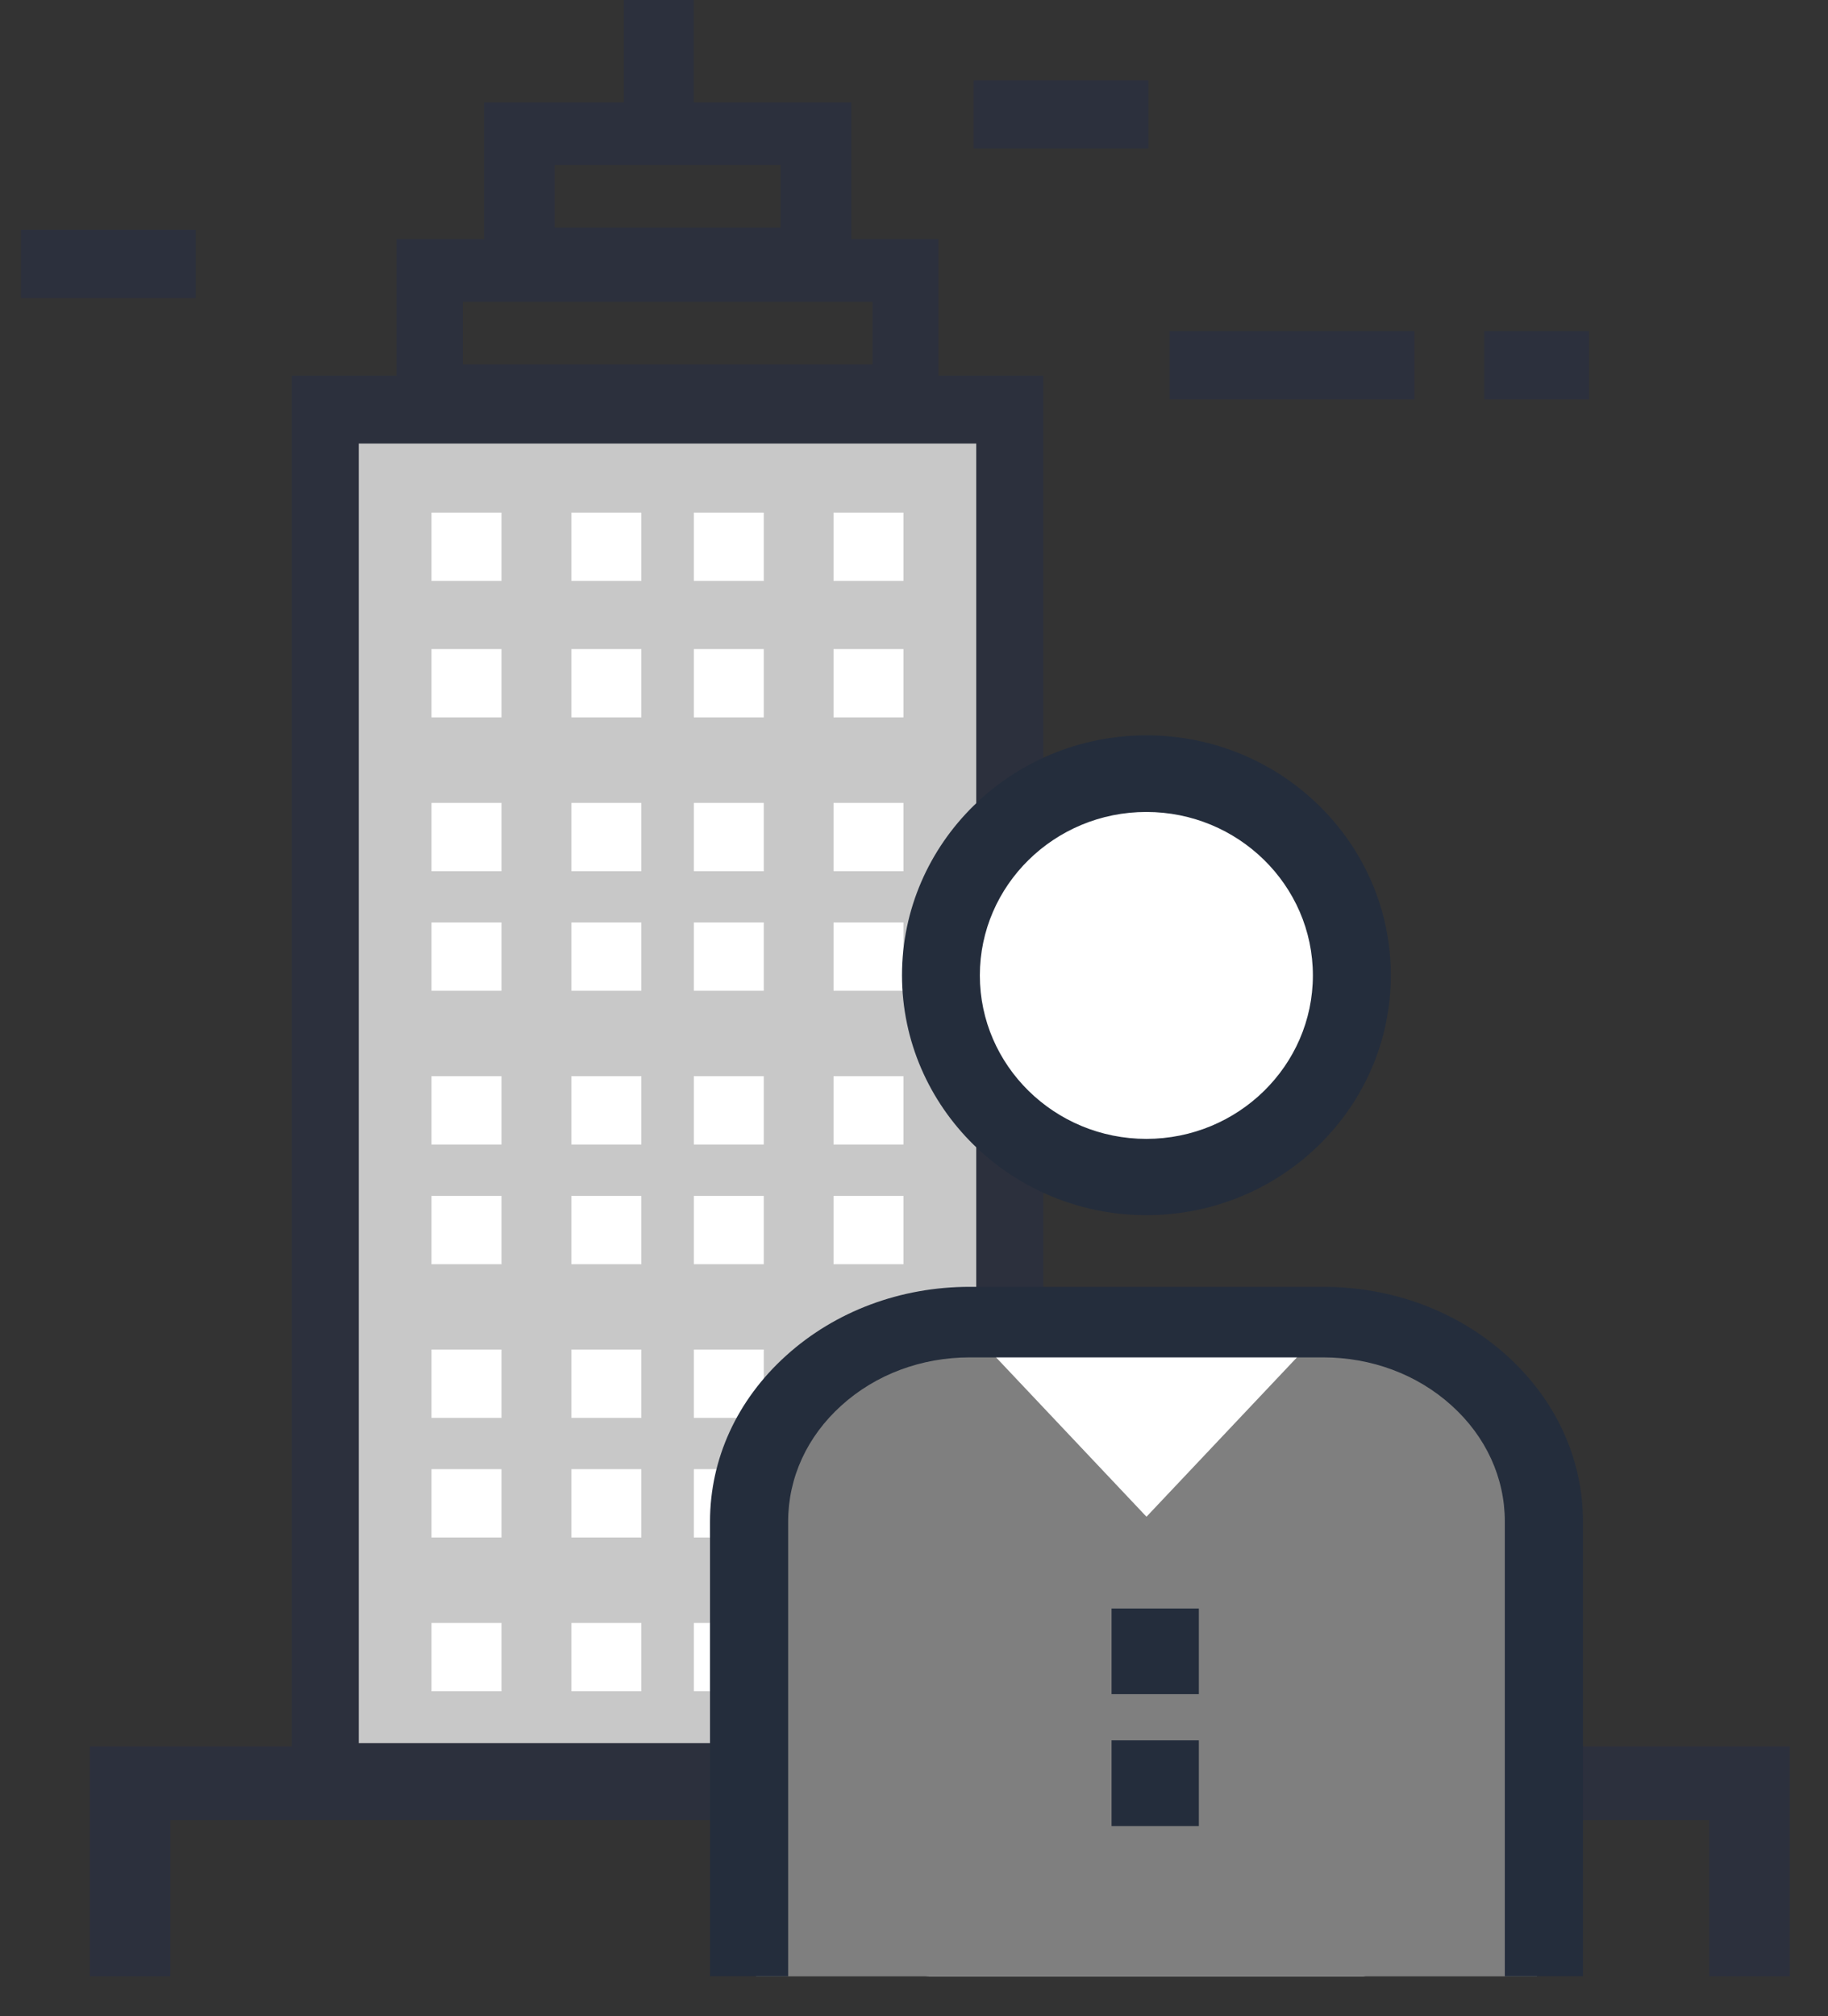 <svg width="39" height="43" viewBox="0 0 39 43" fill="none" xmlns="http://www.w3.org/2000/svg">
<rect x="0" y="0" width="39" height="43" fill="#333333" stroke="none"/>
<path fill-rule="evenodd" clip-rule="evenodd" d="M6.969 38.251H21.142V8.742H6.969V38.251Z" fill="#C8C8C8"/>
<path fill-rule="evenodd" clip-rule="evenodd" d="M9.207 12.389H10.699V10.932H9.207V12.389Z" fill="white"/>
<path fill-rule="evenodd" clip-rule="evenodd" d="M12.191 12.389H13.683V10.932H12.191V12.389Z" fill="white"/>
<path fill-rule="evenodd" clip-rule="evenodd" d="M14.803 12.389H16.295V10.932H14.803V12.389Z" fill="white"/>
<path fill-rule="evenodd" clip-rule="evenodd" d="M17.783 12.389H19.275V10.932H17.783V12.389Z" fill="white"/>
<path fill-rule="evenodd" clip-rule="evenodd" d="M9.207 15.299H10.699V13.842H9.207V15.299Z" fill="white"/>
<path fill-rule="evenodd" clip-rule="evenodd" d="M12.191 15.299H13.683V13.842H12.191V15.299Z" fill="white"/>
<path fill-rule="evenodd" clip-rule="evenodd" d="M14.803 15.299H16.295V13.842H14.803V15.299Z" fill="white"/>
<path fill-rule="evenodd" clip-rule="evenodd" d="M17.783 15.299H19.275V13.842H17.783V15.299Z" fill="white"/>
<path fill-rule="evenodd" clip-rule="evenodd" d="M9.207 18.58H10.699V17.123H9.207V18.58Z" fill="white"/>
<path fill-rule="evenodd" clip-rule="evenodd" d="M12.191 18.58H13.683V17.123H12.191V18.58Z" fill="white"/>
<path fill-rule="evenodd" clip-rule="evenodd" d="M14.803 18.58H16.295V17.123H14.803V18.58Z" fill="white"/>
<path fill-rule="evenodd" clip-rule="evenodd" d="M17.783 18.58H19.275V17.123H17.783V18.58Z" fill="white"/>
<path fill-rule="evenodd" clip-rule="evenodd" d="M9.207 21.129H10.699V19.672H9.207V21.129Z" fill="white"/>
<path fill-rule="evenodd" clip-rule="evenodd" d="M12.191 21.129H13.683V19.672H12.191V21.129Z" fill="white"/>
<path fill-rule="evenodd" clip-rule="evenodd" d="M14.803 21.129H16.295V19.672H14.803V21.129Z" fill="white"/>
<path fill-rule="evenodd" clip-rule="evenodd" d="M17.783 21.129H19.275V19.672H17.783V21.129Z" fill="white"/>
<path fill-rule="evenodd" clip-rule="evenodd" d="M9.207 24.408H10.699V22.951H9.207V24.408Z" fill="white"/>
<path fill-rule="evenodd" clip-rule="evenodd" d="M12.191 24.408H13.683V22.951H12.191V24.408Z" fill="white"/>
<path fill-rule="evenodd" clip-rule="evenodd" d="M14.803 24.408H16.295V22.951H14.803V24.408Z" fill="white"/>
<path fill-rule="evenodd" clip-rule="evenodd" d="M17.783 24.408H19.275V22.951H17.783V24.408Z" fill="white"/>
<path fill-rule="evenodd" clip-rule="evenodd" d="M9.207 26.961H10.699V25.504H9.207V26.961Z" fill="white"/>
<path fill-rule="evenodd" clip-rule="evenodd" d="M12.191 26.961H13.683V25.504H12.191V26.961Z" fill="white"/>
<path fill-rule="evenodd" clip-rule="evenodd" d="M14.803 26.961H16.295V25.504H14.803V26.961Z" fill="white"/>
<path fill-rule="evenodd" clip-rule="evenodd" d="M17.783 26.961H19.275V25.504H17.783V26.961Z" fill="white"/>
<path fill-rule="evenodd" clip-rule="evenodd" d="M9.207 30.238H10.699V28.781H9.207V30.238Z" fill="white"/>
<path fill-rule="evenodd" clip-rule="evenodd" d="M12.191 30.238H13.683V28.781H12.191V30.238Z" fill="white"/>
<path fill-rule="evenodd" clip-rule="evenodd" d="M14.803 30.238H16.295V28.781H14.803V30.238Z" fill="white"/>
<path fill-rule="evenodd" clip-rule="evenodd" d="M17.783 30.238H19.275V28.781H17.783V30.238Z" fill="white"/>
<path fill-rule="evenodd" clip-rule="evenodd" d="M9.207 32.789H10.699V31.332H9.207V32.789Z" fill="white"/>
<path fill-rule="evenodd" clip-rule="evenodd" d="M12.191 32.789H13.683V31.332H12.191V32.789Z" fill="white"/>
<path fill-rule="evenodd" clip-rule="evenodd" d="M14.803 32.789H16.295V31.332H14.803V32.789Z" fill="white"/>
<path fill-rule="evenodd" clip-rule="evenodd" d="M17.783 32.789H19.275V31.332H17.783V32.789Z" fill="white"/>
<path fill-rule="evenodd" clip-rule="evenodd" d="M9.207 36.069H10.699V34.611H9.207V36.069Z" fill="white"/>
<path fill-rule="evenodd" clip-rule="evenodd" d="M12.191 36.069H13.683V34.611H12.191V36.069Z" fill="white"/>
<path fill-rule="evenodd" clip-rule="evenodd" d="M14.803 36.069H16.295V34.611H14.803V36.069Z" fill="white"/>
<path fill-rule="evenodd" clip-rule="evenodd" d="M17.783 36.069H19.275V34.611H17.783V36.069Z" fill="white"/>
<path fill-rule="evenodd" clip-rule="evenodd" d="M6.221 38.616H22.259V8.014H6.221V38.616ZM7.654 37.174H20.828V9.459H7.654V37.174Z" fill="#2C303D"/>
<path fill-rule="evenodd" clip-rule="evenodd" d="M8.461 9.107H20.023V5.1H8.461V9.107ZM9.874 7.772H18.616V6.436H9.874V7.772Z" fill="#2C303D"/>
<path fill-rule="evenodd" clip-rule="evenodd" d="M10.328 6.191H18.161V2.184H10.328V6.191ZM11.835 4.856H16.655V3.521H11.835V4.856Z" fill="#2C303D"/>
<path fill-rule="evenodd" clip-rule="evenodd" d="M13.309 2.55H14.8V0H13.309V2.55Z" fill="#2C303D"/>
<path fill-rule="evenodd" clip-rule="evenodd" d="M1.918 37.246L1.918 42.147H3.635V38.814H36.467V42.147H38.184V37.246H1.918Z" fill="#2C303D"/>
<path fill-rule="evenodd" clip-rule="evenodd" d="M0.447 6.358H4.177V4.9H0.447V6.358Z" fill="#2C303D"/>
<path fill-rule="evenodd" clip-rule="evenodd" d="M20.771 3.168H24.501V1.711H20.771V3.168Z" fill="#2C303D"/>
<path fill-rule="evenodd" clip-rule="evenodd" d="M24.953 8.518H30.175V7.061H24.953V8.518Z" fill="#2C303D"/>
<path fill-rule="evenodd" clip-rule="evenodd" d="M31.664 8.518H33.902V7.061H31.664V8.518Z" fill="#2C303D"/>
<circle cx="24.46" cy="21.073" r="4.411" fill="white"/>
<path fill-rule="evenodd" clip-rule="evenodd" d="M28.163 28.426L24.46 28.426L20.758 28.426C19.573 28.426 18.389 28.809 17.485 29.574C16.581 30.34 16.129 31.343 16.129 32.346V39.404L16.363 41.659L19.832 42.148H29.089L32.441 41.241L32.792 39.404V32.346C32.792 31.343 32.34 30.34 31.436 29.574C30.533 28.809 29.348 28.426 28.163 28.426Z" fill="white"/>
<path fill-rule="evenodd" clip-rule="evenodd" d="M28.163 28.426L24.46 32.346L20.758 28.426C19.573 28.426 18.389 28.831 17.485 29.641C16.581 30.452 16.129 31.513 16.129 32.576V40.046V42.148H19.773H29.089H32.792V40.046V32.576C32.792 31.513 32.34 30.452 31.436 29.641C30.533 28.831 29.348 28.426 28.163 28.426Z" fill="#7F7F7F"/>
<path fill-rule="evenodd" clip-rule="evenodd" d="M20.905 20.802C20.905 22.724 22.498 24.288 24.457 24.288C26.416 24.288 28.01 22.724 28.01 20.802C28.01 18.88 26.416 17.316 24.457 17.316C22.498 17.316 20.905 18.88 20.905 20.802ZM19.244 20.798C19.244 17.977 21.584 15.682 24.459 15.682C27.334 15.682 29.673 17.977 29.673 20.799C29.673 23.62 27.334 25.915 24.459 25.915C21.584 25.915 19.244 23.62 19.244 20.798Z" fill="#242D3C"/>
<path fill-rule="evenodd" clip-rule="evenodd" d="M23.715 36.13H25.577V34.303H23.715V36.13Z" fill="#242D3C"/>
<path fill-rule="evenodd" clip-rule="evenodd" d="M23.715 38.943H25.577V37.115H23.715V38.943Z" fill="#242D3C"/>
<path fill-rule="evenodd" clip-rule="evenodd" d="M33.772 42.146H32.105V41.621V32.449C32.105 31.514 31.702 30.635 30.969 29.974C30.237 29.312 29.264 28.948 28.228 28.948H20.692C19.656 28.948 18.683 29.312 17.951 29.974C17.218 30.635 16.815 31.514 16.815 32.449V41.621V42.146H15.148L15.148 32.449C15.148 31.112 15.725 29.855 16.772 28.91C17.819 27.964 19.211 27.443 20.692 27.443H28.228C29.709 27.443 31.101 27.964 32.148 28.91C33.195 29.855 33.772 31.112 33.772 32.449V42.146Z" fill="#242D3C"/>
</svg>
